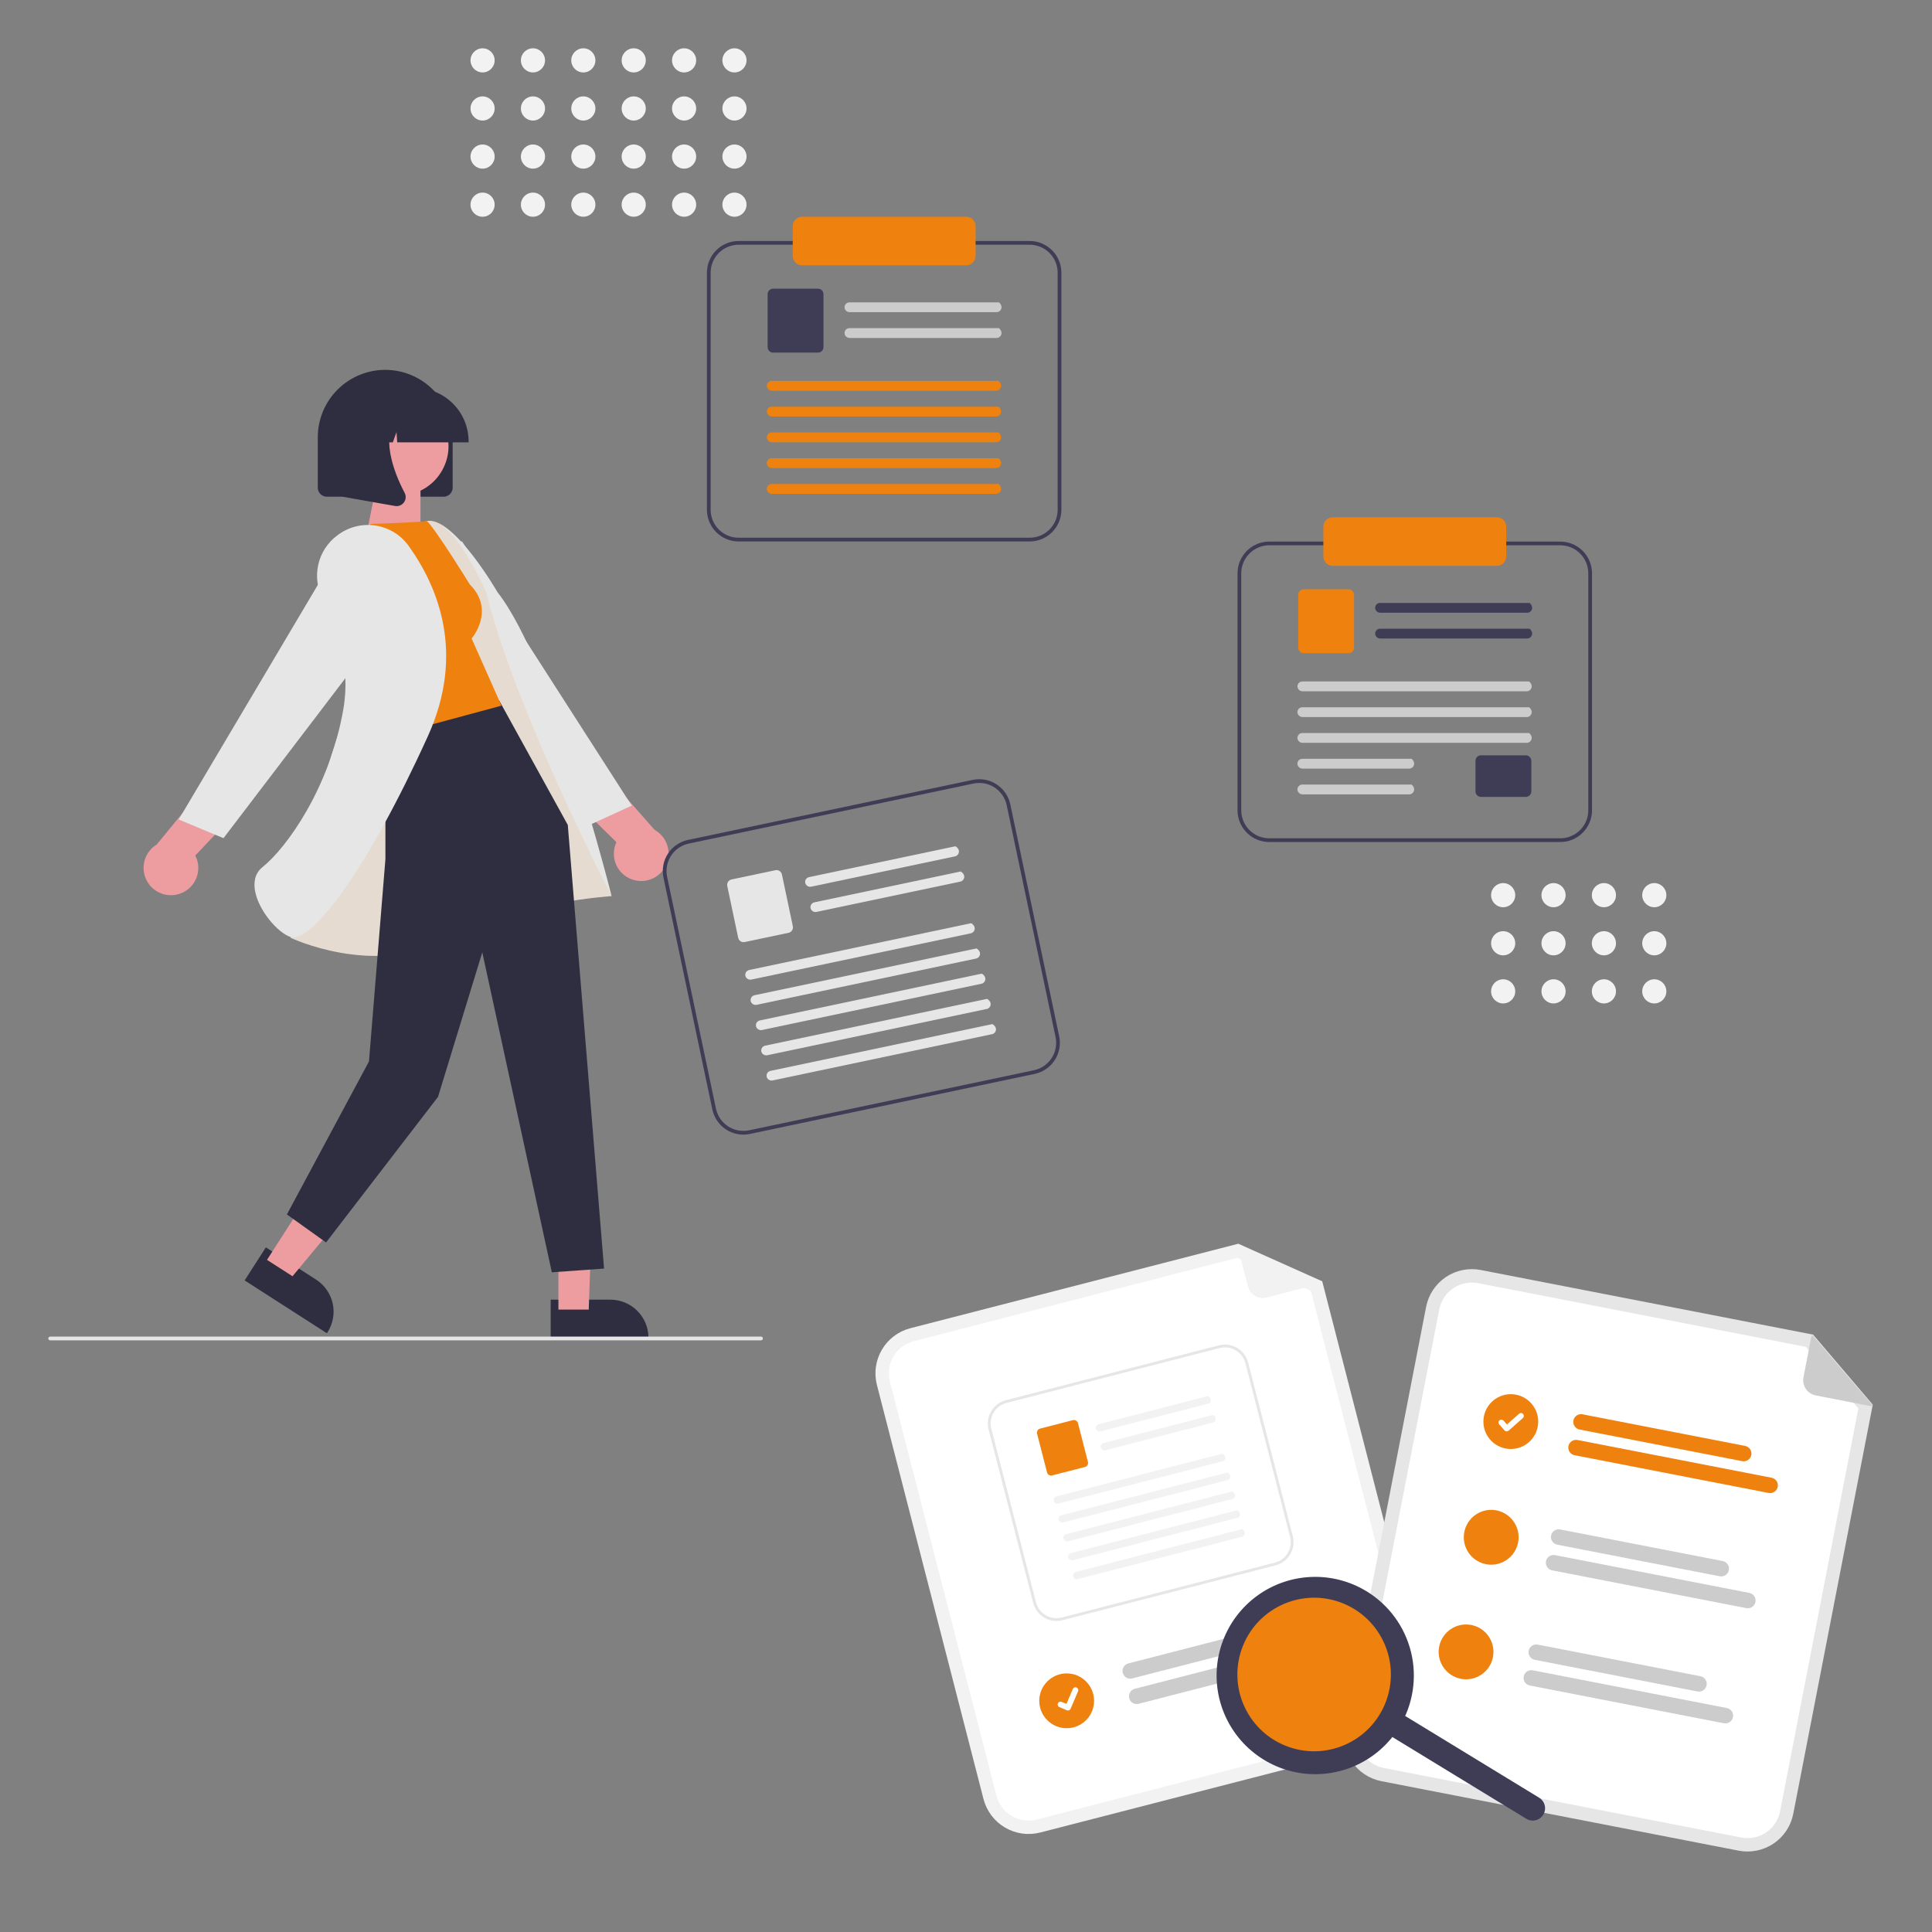 <svg fill="none" height="320" viewBox="0 0 320 320" width="320" xmlns="http://www.w3.org/2000/svg" xmlns:xlink="http://www.w3.org/1999/xlink"><rect x="0" y="0" width="320" height="320" fill="#808080" stroke="none"/><clipPath id="a"><path d="m145 206h167v102h-167z"/></clipPath><clipPath id="b"><path d="m8 8h268v214h-268z"/></clipPath><g clip-path="url(#a)"><path d="m230.67 288.484-58.381 15.04c-1.981.507-4.081.209-5.842-.831-1.76-1.04-3.036-2.736-3.548-4.716l-17.655-68.591c-.508-1.981-.209-4.083.83-5.844 1.04-1.761 2.735-3.038 4.714-3.55l54.314-13.992 13.901 6.226 17.211 66.864c.508 1.981.209 4.083-.83 5.844-1.04 1.761-2.735 3.038-4.714 3.55z" fill="#f2f2f2"/><path d="m151.341 222.143c-1.409.365-2.616 1.274-3.357 2.528-.74 1.254-.953 2.751-.591 4.161l17.656 68.591c.364 1.41 1.273 2.618 2.527 3.359 1.253.74 2.75.953 4.16.591l58.381-15.039c1.409-.365 2.616-1.274 3.357-2.528.74-1.254.952-2.751.591-4.162l-16.945-65.828-12.217-5.472z" fill="#fff"/><path d="m218.855 212.58-9.035 2.328c-.66.17-1.36.071-1.947-.276-.586-.346-1.011-.912-1.181-1.571l-1.718-6.676c-.008-.03-.007-.06.002-.089.01-.029.027-.054.05-.074.023-.019.051-.032.08-.036.03-.005.061 0 .088.012l13.686 6.08c.031.014.056.036.073.065s.025.062.022.095-.016.065-.038.09c-.021.026-.05.044-.082.052z" fill="#f2f2f2"/><path d="m214.101 271.155-26.58 6.848c-.329.083-.677.032-.969-.142-.292-.173-.503-.455-.588-.784-.084-.328-.035-.677.136-.97.172-.293.453-.506.781-.592l26.58-6.848c.163-.043.334-.054.502-.031.167.023.329.079.475.165s.273.199.375.335c.102.135.176.289.218.453.043.164.052.334.028.502s-.081.329-.167.474c-.087.146-.201.273-.337.374-.135.101-.29.175-.454.216z" fill="#ccc"/><path d="m220.311 274.032-31.709 8.169c-.164.043-.335.053-.502.03-.168-.023-.329-.079-.475-.164-.146-.086-.274-.2-.376-.335s-.176-.289-.218-.453-.052-.335-.028-.502c.024-.168.081-.329.167-.475.087-.145.201-.272.337-.373.136-.102.29-.175.454-.216l31.71-8.169c.329-.083.677-.032.969.141.291.174.503.456.587.784.085.329.036.678-.136.971-.171.293-.452.505-.78.592z" fill="#ccc"/><path d="m176.673 286.249c2.507 0 4.539-2.032 4.539-4.54 0-2.507-2.032-4.54-4.539-4.54-2.506 0-4.538 2.033-4.538 4.54 0 2.508 2.032 4.54 4.538 4.54z" fill="#ef810f"/><path d="m211.275 259.273-35.301 9.09c-1.02.262-2.102.108-3.009-.428s-1.564-1.409-1.828-2.43l-7.398-28.75c-.261-1.02-.107-2.102.429-3.009s1.409-1.565 2.428-1.829l35.301-9.09c1.02-.262 2.103-.108 3.009.428.907.536 1.565 1.409 1.828 2.43l7.398 28.75c.261 1.02.107 2.103-.429 3.009-.535.907-1.408 1.565-2.428 1.829z" fill="#fff"/><path d="m211.275 259.273-35.301 9.09c-1.02.262-2.102.108-3.009-.428s-1.564-1.409-1.828-2.43l-7.398-28.75c-.261-1.02-.107-2.102.429-3.009s1.409-1.565 2.428-1.829l35.301-9.09c1.02-.262 2.103-.108 3.009.428.907.536 1.565 1.409 1.828 2.43l7.398 28.75c.261 1.02.107 2.103-.429 3.009-.535.907-1.408 1.565-2.428 1.829zm-44.562-26.904c-.9.233-1.67.814-2.143 1.614-.472.8-.608 1.756-.377 2.656l7.398 28.75c.233.9.813 1.671 1.613 2.143.8.473 1.755.608 2.655.378l35.3-9.09c.9-.233 1.67-.813 2.142-1.614.473-.8.608-1.755.378-2.656l-7.397-28.75c-.233-.9-.813-1.671-1.614-2.143-.8-.473-1.754-.608-2.655-.378z" fill="#e6e6e6"/><path d="m200.105 232.493-17.815 4.588c-.156.043-.322.026-.466-.049-.143-.074-.253-.2-.307-.353-.025-.079-.034-.163-.026-.247.009-.083.034-.163.074-.236.041-.073.096-.137.162-.188.066-.052.142-.089.223-.11l18.135-4.67c.733.372.54 1.131.021 1.265z" fill="#f2f2f2"/><path d="m200.91 235.618-17.815 4.588c-.156.043-.323.026-.466-.048-.144-.075-.253-.201-.308-.354-.025-.079-.033-.163-.025-.246s.034-.164.074-.237c.041-.073.096-.137.162-.188s.142-.088.222-.109l18.136-4.67c.733.371.54 1.13.02 1.264z" fill="#f2f2f2"/><path d="m179.701 242.978-5.437 1.4c-.088.023-.18.028-.27.015s-.176-.043-.254-.089c-.079-.046-.147-.107-.201-.18-.055-.073-.095-.155-.117-.243l-1.652-6.418c-.023-.088-.028-.179-.015-.269s.043-.177.089-.255.107-.146.18-.201.155-.094.243-.117l5.437-1.4c.178-.046.366-.019.524.074.158.094.272.246.318.423l1.652 6.419c.023.088.028.18.015.27s-.043.176-.089.254c-.046.079-.107.147-.18.202-.073.054-.155.094-.243.117z" fill="#ef810f"/><g fill="#f2f2f2"><path d="m202.506 242.034-27.191 7.001c-.155.044-.322.027-.465-.048-.144-.074-.254-.201-.308-.353-.025-.08-.034-.164-.025-.247.008-.083.033-.164.074-.237.04-.073.095-.137.161-.188.067-.051.142-.088.223-.109l27.51-7.084c.733.371.54 1.131.021 1.265z"/><path d="m203.311 245.16-27.191 7.002c-.156.044-.322.027-.466-.048-.143-.074-.253-.201-.307-.353-.025-.08-.034-.164-.026-.247.009-.083.034-.164.075-.237.04-.073.095-.137.161-.188s.142-.088.223-.109l27.51-7.084c.733.371.54 1.131.02 1.265z"/><path d="m204.115 248.286-27.19 7.002c-.156.043-.323.026-.466-.049-.144-.074-.253-.2-.307-.353-.026-.08-.034-.164-.026-.247.009-.083.034-.163.074-.236.041-.073.096-.137.162-.189.066-.051.142-.088.223-.109l27.51-7.084c.732.371.539 1.131.02 1.265z"/><path d="m204.92 251.413-27.191 7.002c-.155.043-.322.026-.465-.049-.144-.074-.254-.2-.308-.353-.025-.08-.034-.164-.025-.247.008-.083.033-.163.074-.236.04-.074.095-.138.162-.189.066-.051.141-.088.222-.109l27.511-7.084c.732.371.539 1.131.02 1.265z"/><path d="m205.722 254.538-27.19 7.002c-.156.043-.322.026-.466-.048-.143-.075-.253-.201-.307-.354-.025-.079-.034-.163-.025-.246.008-.084.033-.164.074-.237.04-.073.095-.137.161-.188s.142-.089.223-.109l27.51-7.085c.733.372.54 1.131.02 1.265z"/></g><path d="m177.008 283.3c-.099.026-.203.019-.298-.02l-.005-.003-1.237-.524c-.057-.024-.109-.06-.153-.104-.043-.045-.078-.097-.101-.155s-.035-.12-.034-.182c0-.062.013-.124.037-.181.025-.057.06-.109.105-.153.044-.043.097-.078.154-.101.058-.023.12-.035.182-.035.062.001.124.014.181.038l.801.341 1.05-2.471c.049-.115.142-.207.259-.254.116-.047.247-.045.363.004l-.007.016.007-.017c.115.05.207.143.254.26.047.116.046.247-.004.362l-1.235 2.905c-.028.067-.072.127-.127.174-.056.047-.121.081-.192.099z" fill="#fff"/><path d="m287.98 306.529-59.179-11.509c-2.007-.393-3.776-1.566-4.919-3.261-1.143-1.696-1.567-3.776-1.179-5.784l13.507-69.526c.393-2.007 1.565-3.777 3.26-4.921 1.695-1.143 3.774-1.567 5.781-1.179l55.057 10.707 9.881 11.596-13.168 67.776c-.392 2.007-1.564 3.777-3.259 4.92-1.695 1.144-3.774 1.569-5.782 1.181z" fill="#e6e6e6"/><path d="m244.826 212.529c-1.43-.277-2.91.025-4.117.84-1.207.814-2.042 2.074-2.321 3.504l-13.508 69.526c-.276 1.43.026 2.911.84 4.118.814 1.208 2.074 2.043 3.503 2.322l59.179 11.509c1.429.276 2.91-.026 4.117-.84 1.207-.815 2.042-2.075 2.321-3.504l12.964-66.725-8.684-10.192z" fill="#fff"/><path d="m288.567 242.014-26.943-5.239c-.334-.065-.629-.26-.82-.543-.19-.282-.26-.629-.195-.963.065-.335.26-.63.542-.82.282-.191.629-.261.963-.196l26.944 5.24c.334.065.629.26.819.542.191.283.261.629.196.964-.065.334-.26.629-.542.819-.283.191-.629.261-.963.196z" fill="#ef810f"/><path d="m292.94 247.281-32.142-6.25c-.334-.065-.629-.26-.82-.543-.19-.282-.261-.629-.196-.963.065-.335.26-.629.543-.82.282-.19.629-.261.963-.196l32.142 6.251c.335.065.629.26.82.542.19.283.261.629.196.964-.065.334-.26.629-.543.819-.282.191-.628.261-.963.196z" fill="#ef810f"/><path d="m285.353 258.564-26.942-5.239c-.334-.065-.681.005-.963.196-.283.19-.478.485-.543.82-.065.334.006.681.196.963.191.282.486.478.82.543l26.942 5.239c.332.06.675-.013.954-.204.278-.191.471-.484.535-.815.064-.332-.004-.675-.191-.956-.187-.282-.477-.478-.808-.547z" fill="#ccc"/><path d="m289.726 263.832-32.142-6.251c-.167-.034-.338-.035-.505-.003s-.326.097-.468.191c-.141.095-.263.216-.357.358-.095.141-.16.3-.192.467-.033.167-.032.339.003.505.034.167.101.325.197.465.096.141.219.261.362.353.143.093.302.156.47.186l32.142 6.25c.166.035.338.036.505.004s.326-.097.467-.191c.142-.095.263-.216.358-.358.094-.141.159-.3.192-.467.032-.167.031-.339-.003-.505-.035-.167-.102-.325-.198-.465-.096-.141-.219-.261-.362-.353-.142-.093-.302-.156-.469-.186z" fill="#ccc"/><path d="m281.157 280.159-26.943-5.239c-.334-.065-.629-.26-.82-.543-.19-.282-.261-.629-.196-.963.065-.335.26-.63.543-.82.282-.191.629-.261.963-.196l26.943 5.24c.335.065.63.26.82.542.19.283.261.629.196.964-.065.334-.26.629-.542.819-.283.191-.629.261-.964.196z" fill="#ccc"/><path d="m285.528 285.426-32.142-6.25c-.335-.065-.629-.261-.82-.543-.19-.282-.261-.629-.196-.963.065-.335.26-.63.543-.82.282-.191.628-.261.963-.196l32.142 6.25c.335.065.629.261.82.543.19.282.261.629.196.963-.065.335-.26.63-.543.82-.282.191-.628.261-.963.196z" fill="#ccc"/><path d="m249.37 239.917c2.461.479 4.843-1.129 5.321-3.59.478-2.462-1.129-4.845-3.589-5.324-2.461-.478-4.843 1.129-5.321 3.591-.479 2.461 1.128 4.845 3.589 5.323z" fill="#ef810f"/><path d="m249.466 237.074c-.1-.019-.191-.07-.26-.146l-.004-.005-.892-1.005c-.081-.094-.122-.217-.114-.341.009-.125.066-.241.159-.323.093-.083.216-.126.34-.119.125.007.241.062.325.155l.578.652 2.008-1.78c.047-.041.101-.073.16-.093.059-.021.121-.029.183-.025s.123.019.179.047c.056.027.106.065.147.112l-.012.011.013-.012c.083.095.125.218.118.343-.008.126-.065.243-.159.327l-2.363 2.092c-.055.048-.12.083-.19.102-.071.019-.144.022-.216.008z" fill="#fff"/><path d="m251.444 255.488c-.113.585-.341 1.142-.67 1.64-.329.497-.752.925-1.246 1.258-.494.334-1.049.567-1.634.686-.584.119-1.185.122-1.771.008-.038-.007-.076-.016-.113-.027-.872-.193-1.667-.639-2.287-1.281-.62-.643-1.036-1.455-1.197-2.333s-.06-1.785.291-2.605c.352-.821.937-1.52 1.684-2.01.746-.49 1.62-.749 2.513-.744s1.764.273 2.505.771 1.319 1.203 1.662 2.028c.342.825.434 1.732.263 2.609z" fill="#ef810f"/><path d="m241.96 278.062c2.46.478 4.843-1.129 5.321-3.59.478-2.462-1.129-4.845-3.589-5.324-2.461-.478-4.843 1.129-5.322 3.591-.478 2.461 1.129 4.844 3.59 5.323z" fill="#ef810f"/><path d="m309.901 232.907-9.159-1.782c-.668-.13-1.258-.52-1.639-1.085s-.522-1.258-.392-1.927l1.315-6.767c.006-.029.02-.057.04-.079.021-.022.047-.038.077-.045.029-.008.06-.007.088.002.029.009.055.026.074.048l9.749 11.372c.021.025.035.056.038.09.003.033-.005.066-.021.095-.017.029-.042.052-.073.065-.03.014-.064.018-.097.012z" fill="#ccc"/><path d="m255.614 300.567c-.282.463-.736.794-1.262.922-.526.127-1.082.04-1.544-.242l-23.825-14.538c-.463-.282-.794-.736-.922-1.263-.127-.526-.04-1.082.242-1.545.282-.462.736-.794 1.262-.921.526-.128 1.082-.041 1.544.241l23.825 14.538c.463.283.794.737.921 1.263.128.527.041 1.083-.241 1.545z" fill="#3f3d56"/><path d="m231.788 286.03c-1.682 2.76-4.145 4.958-7.076 6.317-2.931 1.36-6.2 1.819-9.392 1.32s-6.165-1.934-8.542-4.123-4.052-5.034-4.813-8.175c-.761-3.142-.573-6.438.539-9.473s3.098-5.671 5.708-7.577c2.61-1.905 5.726-2.994 8.954-3.127 3.228-.134 6.424.693 9.182 2.376 1.831 1.117 3.425 2.585 4.69 4.318 1.264 1.734 2.175 3.7 2.68 5.786.506 2.086.595 4.251.264 6.371s-1.076 4.155-2.194 5.987zm-24.406-14.894c-1.261 2.07-1.881 4.467-1.781 6.89.1 2.422.916 4.76 2.344 6.718 1.429 1.958 3.406 3.449 5.681 4.283s4.747.975 7.102.404 4.488-1.828 6.129-3.611c1.641-1.784 2.717-4.014 3.091-6.41.374-2.395.029-4.847-.99-7.046-1.019-2.2-2.667-4.047-4.736-5.31-2.774-1.692-6.107-2.213-9.265-1.448-3.158.766-5.883 2.755-7.575 5.53z" fill="#3f3d56"/><path d="m213.523 289.372c6.638 2.287 13.871-1.243 16.157-7.883 2.285-6.64-1.243-13.877-7.88-16.163-6.638-2.287-13.872 1.243-16.157 7.883-2.286 6.64 1.243 13.877 7.88 16.163z" fill="#ef810f"/></g><g clip-path="url(#b)"><path d="m73.474 82.273h-19.339c-.398-.001-.779-.159-1.06-.44-.281-.281-.44-.663-.44-1.061v-8.339c0-2.963 1.177-5.805 3.272-7.9 2.095-2.095 4.936-3.272 7.898-3.272 2.962 0 5.804 1.177 7.898 3.272 2.095 2.095 3.272 4.937 3.272 7.9v8.339c-.001.398-.159.779-.44 1.061-.281.281-.663.44-1.061.44z" fill="#2f2e41"/><path d="m91.211 215.266h9.89c1.671 0 3.274.665 4.456 1.847s1.846 2.785 1.846 4.457v.205h-16.192z" fill="#2f2e41"/><path d="m44.035 206.601 8.322 5.344c1.406.904 2.396 2.329 2.752 3.962.356 1.634.049 3.342-.854 4.749l-.111.172-13.625-8.75z" fill="#2f2e41"/><path d="m104.997 145.76c1.068.297 2.208.192 3.204-.296.996-.487 1.778-1.323 2.199-2.35.42-1.026.45-2.17.083-3.217-.367-1.046-1.105-1.922-2.074-2.46l-9.61-10.907-8.129 1.757 11.433 11.201c-.281.596-.428 1.246-.431 1.904-.003.659.139 1.31.415 1.908s.68 1.128 1.183 1.553 1.093.734 1.728.906z" fill="#ed9da0"/><path d="m73.375 106.714 23.955 30.075 7.301-3.353-28.155-43.845z" fill="#e6e6e6"/><path d="m29.674 148.065c-1.057.335-2.2.271-3.212-.181-1.012-.452-1.824-1.26-2.281-2.27s-.527-2.153-.198-3.212c.33-1.059 1.036-1.96 1.985-2.533l9.216-11.242 8.187 1.466-11.029 11.602c.302.585.472 1.23.499 1.888.026.658-.092 1.313-.347 1.921-.255.607-.639 1.151-1.127 1.594s-1.066.773-1.695.967z" fill="#ed9da0"/><path d="m92.49 197.532 5.709-.089-.687 19.463h-5.022z" fill="#ed9da0"/><path d="m54.689 192.371 6.236 4.003-12.475 15.012-4.226-2.713z" fill="#ed9da0"/><path d="m52.467 132.936s13.857-46.035 18.31-46.657c4.453-.622 11.628 11.812 11.628 11.812 9.303 11.873 18.896 50.33 18.896 50.33s-15.992 1.001-27.681 7.222-25.485-.315-25.485-.315z" fill="#e6e6e6"/><path d="m52.467 132.937s13.857-46.036 18.31-46.658c4.453-.622 9.806 11.938 9.806 11.938 4.635 19.166 20.718 50.203 20.718 50.203s-15.992 1.001-27.681 7.222-25.485-.315-25.485-.315z" fill="#ef810f" opacity=".1"/><path d="m63.837 119.163v23.133l-2.722 33.509-13.597 25.347 6.489 4.636 18.542-24.11 7.333-23.941 11.518 52.997 8.652-.618-6.007-73.479-11.403-20.683z" fill="#2f2e41"/><path d="m62.449 79.808h7.199v8.038h-8.812z" fill="#ed9da0"/><path d="m77.806 96.789c4.327 4.328.309 8.964.309 8.964l4.944 11.128-19.469 5.255-6.804-30.41 4.635-4.946c9.271-.309 9.275-.502 9.275-.502 1.626 1.591 7.109 10.511 7.109 10.511z" fill="#ef810f"/><path d="m55.896 88.655c-1.609 1.184-2.738 2.909-3.18 4.858-.442 1.949-.166 3.992.776 5.754 2.231 4.259 4.63 10.856 3.393 18.098-2.239 13.107-9.415 23.066-13.412 26.264-1.391 1.113-1.44 2.734-1.236 3.899.569 3.252 3.723 6.942 5.903 7.682.147.049.301.073.455.071 3.542 0 12.255-11.282 22.266-33.325 6.235-13.728 1.71-24.735-3.184-31.552-.642-.892-1.456-1.647-2.392-2.223-.936-.575-1.978-.959-3.063-1.129-1.086-.17-2.195-.123-3.262.139-1.067.262-2.072.733-2.957 1.385z" fill="#e6e6e6"/><path d="m65.133 101.927-28.117 36.902-7.417-3.092 26.577-44.821z" fill="#e6e6e6"/><path d="m73.284 77.817c2.17-3.97.711-8.947-3.258-11.117-3.969-2.17-8.945-.711-11.114 3.259s-.711 8.947 3.258 11.117c3.969 2.17 8.945.711 11.114-3.259z" fill="#ed9da0"/><path d="m77.616 73.268h-11.824l-.121-1.698-.606 1.698h-1.821l-.24-3.366-1.202 3.366h-3.525v-.168c.003-2.343.934-4.59 2.591-6.247 1.656-1.657 3.902-2.589 6.245-2.592h1.667c2.343.003 4.589.934 6.245 2.591 1.657 1.657 2.588 3.904 2.591 6.247z" fill="#2f2e41"/><path d="m65.694 83.829c-.089-0-.178-.008-.266-.023l-8.659-1.528v-14.315h9.532l-.234.275c-3.283 3.83-.81 10.041.957 13.402.13.246.188.524.167.802-.021.278-.119.544-.285.768-.139.192-.321.348-.532.456-.211.108-.444.164-.681.163z" fill="#2f2e41"/><path d="m171.38 177.872-47.172 9.947c-1.363.285-2.784.019-3.951-.742s-1.984-1.954-2.273-3.317l-8.095-38.414c-.286-1.364-.019-2.785.742-3.952.76-1.167 1.953-1.985 3.315-2.274l47.172-9.947c1.364-.286 2.785-.019 3.951.742 1.167.761 1.985 1.953 2.273 3.316l8.095 38.415c.286 1.363.019 2.785-.741 3.952-.761 1.167-1.953 1.985-3.316 2.274zm-57.306-38.147c-1.202.255-2.254.977-2.925 2.006-.671 1.03-.907 2.284-.655 3.487l8.095 38.414c.255 1.203.976 2.255 2.006 2.927 1.03.671 2.284.906 3.487.654l47.172-9.947c1.202-.255 2.254-.977 2.925-2.006.671-1.03.906-2.284.654-3.487l-8.095-38.413c-.255-1.202-.976-2.255-2.005-2.926-1.03-.671-2.283-.907-3.486-.655z" fill="#3f3d56"/><path d="m158.187 141.84-23.806 5.019c-.208.049-.427.016-.613-.091-.185-.107-.323-.28-.385-.485-.029-.106-.035-.218-.019-.327s.054-.214.112-.308.134-.175.224-.239c.09-.063.193-.108.301-.131l24.233-5.109c.946.533.647 1.525-.047 1.672z" fill="#e6e6e6"/><path d="m159.068 146.018-23.806 5.019c-.209.048-.428.016-.613-.091s-.323-.28-.385-.485c-.029-.107-.035-.218-.019-.327s.054-.214.112-.308.134-.175.224-.239.192-.108.3-.131l24.235-5.109c.946.533.647 1.525-.047 1.672z" fill="#e6e6e6"/><path d="m130.614 154.5-7.265 1.532c-.238.05-.485.004-.688-.129-.203-.132-.346-.34-.396-.577l-1.808-8.576c-.05-.238-.003-.485.129-.688.132-.204.34-.346.577-.396l7.266-1.532c.237-.05.484-.003.688.129.203.133.345.34.395.577l1.808 8.577c.05.237.004.485-.129.688-.132.203-.34.345-.577.395z" fill="#e6e6e6"/><path d="m160.801 154.585-36.334 7.659c-.209.048-.427.016-.613-.091-.185-.107-.323-.28-.385-.485-.029-.107-.035-.218-.019-.327s.054-.214.112-.308.134-.175.224-.239c.09-.063.193-.108.3-.131l36.762-7.751c.946.534.647 1.526-.047 1.672z" fill="#e6e6e6"/><path d="m161.682 158.763-36.334 7.661c-.209.048-.428.015-.613-.091-.185-.107-.323-.281-.385-.485-.029-.107-.035-.218-.019-.327.016-.11.054-.214.112-.308s.134-.176.224-.239c.09-.064.192-.108.3-.131l36.762-7.751c.946.534.647 1.526-.047 1.672z" fill="#e6e6e6"/><path d="m162.563 162.938-36.334 7.661c-.209.048-.428.016-.613-.091s-.323-.28-.386-.485c-.028-.107-.034-.218-.018-.327s.054-.214.112-.308c.057-.094.134-.175.224-.239.09-.063.192-.108.3-.131l36.761-7.752c.947.534.648 1.526-.046 1.672z" fill="#e6e6e6"/><path d="m163.44 167.116-36.335 7.661c-.208.048-.427.016-.612-.091s-.323-.28-.386-.485c-.028-.106-.034-.218-.018-.327s.054-.214.112-.308c.057-.094.134-.175.224-.239.09-.063.192-.108.3-.131l36.762-7.75c.946.533.647 1.525-.047 1.671z" fill="#e6e6e6"/><path d="m164.322 171.292-36.334 7.661c-.208.048-.427.016-.612-.091-.186-.107-.323-.28-.386-.485-.028-.107-.035-.218-.019-.327.017-.109.055-.214.112-.308.058-.094.134-.175.225-.239.09-.063.192-.108.3-.131l36.762-7.751c.946.534.647 1.526-.047 1.672z" fill="#e6e6e6"/><path d="m170.548 89.685h-48.209c-1.392-.002-2.728-.556-3.713-1.541-.984-.985-1.538-2.321-1.54-3.714v-39.258c.002-1.393.556-2.729 1.54-3.714.985-.985 2.321-1.539 3.713-1.541h48.209c1.393.002 2.728.556 3.713 1.541.985.985 1.539 2.321 1.54 3.714v39.257c-.001 1.393-.555 2.729-1.54 3.714s-2.32 1.539-3.713 1.541zm-48.209-49.15c-1.229.002-2.407.49-3.276 1.36s-1.358 2.048-1.359 3.277v39.257c.001 1.229.49 2.408 1.359 3.277.869.869 2.047 1.358 3.276 1.36h48.209c1.229-.001 2.407-.49 3.276-1.36.869-.869 1.358-2.048 1.359-3.277v-39.257c-.001-1.229-.49-2.408-1.359-3.277s-2.047-1.358-3.276-1.36z" fill="#3f3d56"/><path d="m165.07 51.706h-24.33c-.214.004-.422-.073-.581-.216-.159-.143-.258-.341-.277-.554-.006-.11.011-.221.049-.324.038-.104.097-.198.173-.279.076-.08.167-.144.269-.188.101-.044.21-.066.321-.066h24.766c.816.717.319 1.626-.39 1.626z" fill="#ccc"/><path d="m165.07 55.975h-24.33c-.214.004-.422-.073-.581-.216s-.258-.341-.277-.554c-.006-.11.011-.221.049-.324.038-.104.097-.199.173-.279.076-.08.167-.144.269-.188.101-.044.21-.066.321-.066h24.766c.816.717.319 1.626-.39 1.626z" fill="#ccc"/><path d="m135.48 58.406h-7.425c-.242-0-.475-.097-.646-.268-.172-.172-.268-.404-.268-.646v-8.765c0-.242.096-.475.268-.646.171-.172.404-.268.646-.268h7.425c.243 0.0.475.097.647.268.171.171.267.404.268.646v8.765c0 .242-.097.475-.268.646-.172.171-.404.268-.647.268z" fill="#3f3d56"/><path d="m164.999 64.715h-37.132c-.214.004-.422-.073-.581-.216s-.258-.341-.277-.554c-.006-.11.011-.221.049-.324.038-.104.097-.198.173-.279s.167-.144.269-.188c.101-.044.21-.066.321-.066h37.568c.816.717.319 1.626-.39 1.626z" fill="#ef810f"/><path d="m164.999 68.985h-37.132c-.214.004-.422-.073-.581-.216s-.258-.341-.277-.554c-.006-.11.011-.221.049-.324.038-.104.097-.199.173-.279s.167-.144.269-.188c.101-.044.21-.066.321-.066h37.568c.816.718.319 1.627-.39 1.627z" fill="#ef810f"/><path d="m164.999 73.253h-37.132c-.214.004-.422-.073-.581-.216s-.258-.341-.277-.554c-.006-.11.011-.221.049-.324.038-.104.097-.198.173-.279.076-.08.167-.144.269-.188.101-.044.21-.066.321-.066h37.568c.816.718.319 1.627-.39 1.627z" fill="#ef810f"/><path d="m164.999 77.523h-37.132c-.214.004-.422-.073-.581-.216s-.258-.341-.277-.554c-.006-.11.011-.221.049-.324s.097-.198.173-.279.167-.144.269-.188c.101-.044.21-.066.321-.066h37.568c.816.717.319 1.626-.39 1.626z" fill="#ef810f"/><path d="m164.999 81.79h-37.132c-.214.004-.422-.073-.581-.216s-.258-.341-.277-.554c-.006-.11.011-.221.049-.324s.097-.199.173-.279c.076-.08.167-.144.269-.188.101-.044.21-.066.321-.066h37.568c.816.718.319 1.627-.39 1.627z" fill="#ef810f"/><path d="m160.043 35.899c.409.001.802.164 1.092.453.289.29.452.683.453 1.092v4.946c0 .41-.163.803-.453 1.093s-.683.453-1.092.454h-27.195c-.41-0-.803-.163-1.092-.453-.29-.29-.453-.683-.453-1.092v-4.947c0-.41.163-.803.453-1.092.289-.29.682-.453 1.092-.453" fill="#ef810f"/><path d="m258.435 139.468h-48.209c-1.393-.001-2.728-.556-3.713-1.541s-1.539-2.32-1.54-3.714v-39.258c.001-1.393.555-2.729 1.54-3.714.985-.985 2.32-1.539 3.713-1.541h48.209c1.393.002 2.728.556 3.713 1.541.985.985 1.539 2.321 1.54 3.714v39.257c-.001 1.394-.555 2.73-1.54 3.715s-2.32 1.54-3.713 1.541zm-48.209-49.15c-1.229.002-2.407.49-3.276 1.36s-1.358 2.048-1.359 3.277v39.257c.001 1.23.49 2.408 1.359 3.277.869.87 2.047 1.359 3.276 1.36h48.209c1.229-.001 2.407-.49 3.276-1.36.869-.869 1.358-2.047 1.359-3.277v-39.257c-.001-1.229-.49-2.408-1.359-3.277s-2.047-1.358-3.276-1.36z" fill="#3f3d56"/><path d="m252.957 101.489h-24.33c-.214.005-.422-.072-.581-.215-.16-.143-.259-.342-.277-.555-.006-.11.01-.221.049-.324.038-.104.097-.199.173-.279s.167-.144.269-.188c.101-.044.21-.066.321-.066h24.767c.816.717.318 1.627-.391 1.627z" fill="#3f3d56"/><path d="m252.957 105.758h-24.33c-.214.004-.422-.073-.581-.216-.16-.143-.259-.341-.277-.554-.006-.111.01-.221.049-.325.038-.103.097-.198.173-.278.076-.081.167-.144.269-.188.101-.044.21-.066.321-.066h24.767c.816.717.318 1.626-.391 1.626z" fill="#3f3d56"/><path d="m223.365 108.188h-7.425c-.243 0-.475-.096-.646-.268-.172-.171-.268-.404-.269-.646v-8.765c.001-.242.097-.475.269-.646.171-.172.403-.268.646-.268h7.425c.243 0.0.475.097.646.268.172.171.268.404.269.646v8.765c-.001.242-.097.475-.269.646-.171.172-.403.268-.646.268z" fill="#ef810f"/><path d="m252.725 131.992h-7.426c-.242-.001-.475-.097-.646-.268-.172-.172-.268-.404-.268-.647v-5.057c0-.243.096-.475.268-.647.171-.171.404-.268.646-.268h7.426c.242.001.474.097.646.269.171.171.268.403.268.646v5.057c0 .243-.097.475-.268.647-.172.171-.404.267-.646.268z" fill="#3f3d56"/><path d="m252.885 114.499h-37.131c-.214.004-.422-.073-.581-.216-.16-.143-.259-.341-.277-.555-.006-.11.01-.22.048-.324.039-.104.097-.198.173-.279.076-.08.168-.144.269-.187.102-.044.211-.066.321-.066h37.569c.816.717.319 1.626-.391 1.626z" fill="#ccc"/><path d="m252.885 118.769h-37.131c-.214.004-.422-.073-.581-.216-.16-.143-.259-.341-.277-.555-.006-.11.01-.22.048-.324.039-.104.097-.198.173-.279.076-.08.168-.144.269-.187.102-.044.211-.066.321-.066h37.569c.816.717.319 1.627-.391 1.627z" fill="#ccc"/><path d="m252.885 123.036h-37.131c-.214.004-.422-.073-.581-.216-.16-.143-.259-.341-.277-.555-.006-.11.01-.22.048-.324.039-.104.097-.198.173-.278.076-.081.168-.144.269-.188.102-.044.211-.066.321-.066h37.569c.816.717.319 1.627-.391 1.627z" fill="#ccc"/><path d="m233.415 127.306h-17.663c-.214.004-.422-.073-.581-.216-.16-.143-.259-.341-.277-.555-.006-.11.01-.22.049-.324.038-.103.096-.198.172-.278.076-.081.168-.144.269-.188.102-.044.211-.066.321-.066h18.101c.816.717.318 1.626-.391 1.626z" fill="#ccc"/><path d="m233.415 131.573h-17.663c-.214.005-.422-.073-.581-.216-.16-.143-.259-.341-.277-.554-.006-.11.01-.221.049-.324.038-.104.096-.199.172-.279s.168-.144.269-.188c.102-.043.211-.066.321-.066h18.101c.816.718.319 1.627-.391 1.627z" fill="#ccc"/><path d="m247.929 93.719h-27.194c-.41-0-.803-.163-1.092-.453-.29-.29-.453-.683-.454-1.093v-4.947c.001-.41.164-.803.454-1.093.289-.29.682-.453 1.092-.453h27.194c.41.001.803.164 1.092.453.29.29.453.683.454 1.093v4.946c-.001.41-.163.803-.453 1.093s-.683.453-1.093.454z" fill="#ef810f"/><path d="m126.05 222h-117.741c-.082 0-.161-.032-.219-.09s-.091-.137-.091-.219.033-.16.091-.218.137-.091.219-.091h117.741c.081 0 .16.033.218.091s.091.136.091.218-.033.161-.091.219-.137.09-.218.09z" fill="#e6e6e6"/><g fill="#f2f2f2"><path d="m79.932 11.998c1.104 0 1.998-.895 1.998-1.999 0-1.104-.895-1.999-1.998-1.999-1.104 0-1.999.895-1.999 1.999 0 1.104.895 1.999 1.999 1.999z"/><path d="m79.932 19.965c1.104 0 1.998-.895 1.998-1.999s-.895-1.999-1.998-1.999c-1.104 0-1.999.895-1.999 1.999s.895 1.999 1.999 1.999z"/><path d="m79.932 27.932c1.104 0 1.998-.895 1.998-1.999 0-1.104-.895-1.999-1.998-1.999-1.104 0-1.999.895-1.999 1.999 0 1.104.895 1.999 1.999 1.999z"/><path d="m79.932 35.899c1.104 0 1.998-.895 1.998-1.999 0-1.104-.895-1.999-1.998-1.999-1.104 0-1.999.895-1.999 1.999 0 1.104.895 1.999 1.999 1.999z"/><path d="m88.276 11.998c1.104 0 1.999-.895 1.999-1.999 0-1.104-.895-1.999-1.999-1.999s-1.999.895-1.999 1.999c0 1.104.895 1.999 1.999 1.999z"/><path d="m88.276 19.965c1.104 0 1.999-.895 1.999-1.999 0-1.104-.895-1.999-1.999-1.999s-1.999.895-1.999 1.999c0 1.104.895 1.999 1.999 1.999z"/><path d="m88.276 27.932c1.104 0 1.999-.895 1.999-1.999 0-1.104-.895-1.999-1.999-1.999s-1.999.895-1.999 1.999c0 1.104.895 1.999 1.999 1.999z"/><path d="m88.276 35.899c1.104 0 1.999-.895 1.999-1.999 0-1.104-.895-1.999-1.999-1.999s-1.999.895-1.999 1.999c0 1.104.895 1.999 1.999 1.999z"/><path d="m96.62 11.998c1.104 0 1.998-.895 1.998-1.999 0-1.104-.895-1.999-1.998-1.999-1.104 0-1.999.895-1.999 1.999 0 1.104.895 1.999 1.999 1.999z"/><path d="m96.62 19.965c1.104 0 1.998-.895 1.998-1.999 0-1.104-.895-1.999-1.998-1.999-1.104 0-1.999.895-1.999 1.999 0 1.104.895 1.999 1.999 1.999z"/><path d="m96.62 27.932c1.104 0 1.998-.895 1.998-1.999 0-1.104-.895-1.999-1.998-1.999-1.104 0-1.999.895-1.999 1.999 0 1.104.895 1.999 1.999 1.999z"/><path d="m96.62 35.899c1.104 0 1.998-.895 1.998-1.999 0-1.104-.895-1.999-1.998-1.999-1.104 0-1.999.895-1.999 1.999 0 1.104.895 1.999 1.999 1.999z"/><path d="m104.963 11.998c1.104 0 1.999-.895 1.999-1.999 0-1.104-.895-1.999-1.999-1.999-1.103 0-1.998.895-1.998 1.999 0 1.104.895 1.999 1.998 1.999z"/><path d="m104.963 19.965c1.104 0 1.999-.895 1.999-1.999 0-1.104-.895-1.999-1.999-1.999-1.103 0-1.998.895-1.998 1.999 0 1.104.895 1.999 1.998 1.999z"/><path d="m104.963 27.932c1.104 0 1.999-.895 1.999-1.999 0-1.104-.895-1.999-1.999-1.999-1.103 0-1.998.895-1.998 1.999 0 1.104.895 1.999 1.998 1.999z"/><path d="m104.963 35.899c1.104 0 1.999-.895 1.999-1.999 0-1.104-.895-1.999-1.999-1.999-1.103 0-1.998.895-1.998 1.999 0 1.104.895 1.999 1.998 1.999z"/><path d="m113.309 11.998c1.104 0 1.999-.895 1.999-1.999 0-1.104-.895-1.999-1.999-1.999s-1.998.895-1.998 1.999c0 1.104.894 1.999 1.998 1.999z"/><path d="m113.309 19.965c1.104 0 1.999-.895 1.999-1.999 0-1.104-.895-1.999-1.999-1.999s-1.998.895-1.998 1.999c0 1.104.894 1.999 1.998 1.999z"/><path d="m113.309 27.932c1.104 0 1.999-.895 1.999-1.999 0-1.104-.895-1.999-1.999-1.999s-1.998.895-1.998 1.999c0 1.104.894 1.999 1.998 1.999z"/><path d="m113.309 35.899c1.104 0 1.999-.895 1.999-1.999 0-1.104-.895-1.999-1.999-1.999s-1.998.895-1.998 1.999c0 1.104.894 1.999 1.998 1.999z"/><path d="m121.651 11.998c1.104 0 1.998-.895 1.998-1.999 0-1.104-.894-1.999-1.998-1.999s-1.999.895-1.999 1.999c0 1.104.895 1.999 1.999 1.999z"/><path d="m121.651 19.965c1.104 0 1.998-.895 1.998-1.999s-.894-1.999-1.998-1.999-1.999.895-1.999 1.999.895 1.999 1.999 1.999z"/><path d="m121.651 27.932c1.104 0 1.998-.895 1.998-1.999 0-1.104-.894-1.999-1.998-1.999s-1.999.895-1.999 1.999c0 1.104.895 1.999 1.999 1.999z"/><path d="m121.651 35.899c1.104 0 1.998-.895 1.998-1.999 0-1.104-.894-1.999-1.998-1.999s-1.999.895-1.999 1.999c0 1.104.895 1.999 1.999 1.999z"/><path d="m248.971 150.266c1.104 0 1.999-.895 1.999-1.999s-.895-1.999-1.999-1.999-1.998.895-1.998 1.999.894 1.999 1.998 1.999z"/><path d="m248.971 158.233c1.104 0 1.999-.895 1.999-2 0-1.104-.895-1.999-1.999-1.999s-1.998.895-1.998 1.999c0 1.105.894 2 1.998 2z"/><path d="m248.971 166.2c1.104 0 1.999-.895 1.999-1.999 0-1.105-.895-2-1.999-2s-1.998.895-1.998 2c0 1.104.894 1.999 1.998 1.999z"/><path d="m257.315 150.266c1.104 0 1.999-.895 1.999-1.999s-.895-1.999-1.999-1.999-1.999.895-1.999 1.999.895 1.999 1.999 1.999z"/><path d="m257.315 158.233c1.104 0 1.999-.895 1.999-1.999s-.895-1.999-1.999-1.999-1.999.895-1.999 1.999.895 1.999 1.999 1.999z"/><path d="m257.315 166.2c1.104 0 1.999-.895 1.999-1.999 0-1.105-.895-2-1.999-2s-1.999.895-1.999 2c0 1.104.895 1.999 1.999 1.999z"/><path d="m265.659 150.266c1.103 0 1.998-.895 1.998-1.999s-.895-1.999-1.998-1.999c-1.104 0-1.999.895-1.999 1.999s.895 1.999 1.999 1.999z"/><path d="m265.659 158.233c1.103 0 1.998-.895 1.998-1.999s-.895-1.999-1.998-1.999c-1.104 0-1.999.895-1.999 1.999s.895 1.999 1.999 1.999z"/><path d="m265.659 166.2c1.103 0 1.998-.895 1.998-1.999 0-1.105-.895-2-1.998-2-1.104 0-1.999.895-1.999 2 0 1.104.895 1.999 1.999 1.999z"/><path d="m274.002 150.266c1.104 0 1.999-.895 1.999-1.999s-.895-1.999-1.999-1.999c-1.103 0-1.998.895-1.998 1.999s.895 1.999 1.998 1.999z"/><path d="m274.002 158.233c1.104 0 1.999-.895 1.999-1.999s-.895-1.999-1.999-1.999c-1.103 0-1.998.895-1.998 1.999s.895 1.999 1.998 1.999z"/><path d="m274.002 166.2c1.104 0 1.999-.895 1.999-1.999 0-1.105-.895-2-1.999-2-1.103 0-1.998.895-1.998 2 0 1.104.895 1.999 1.998 1.999z"/></g></g></svg>